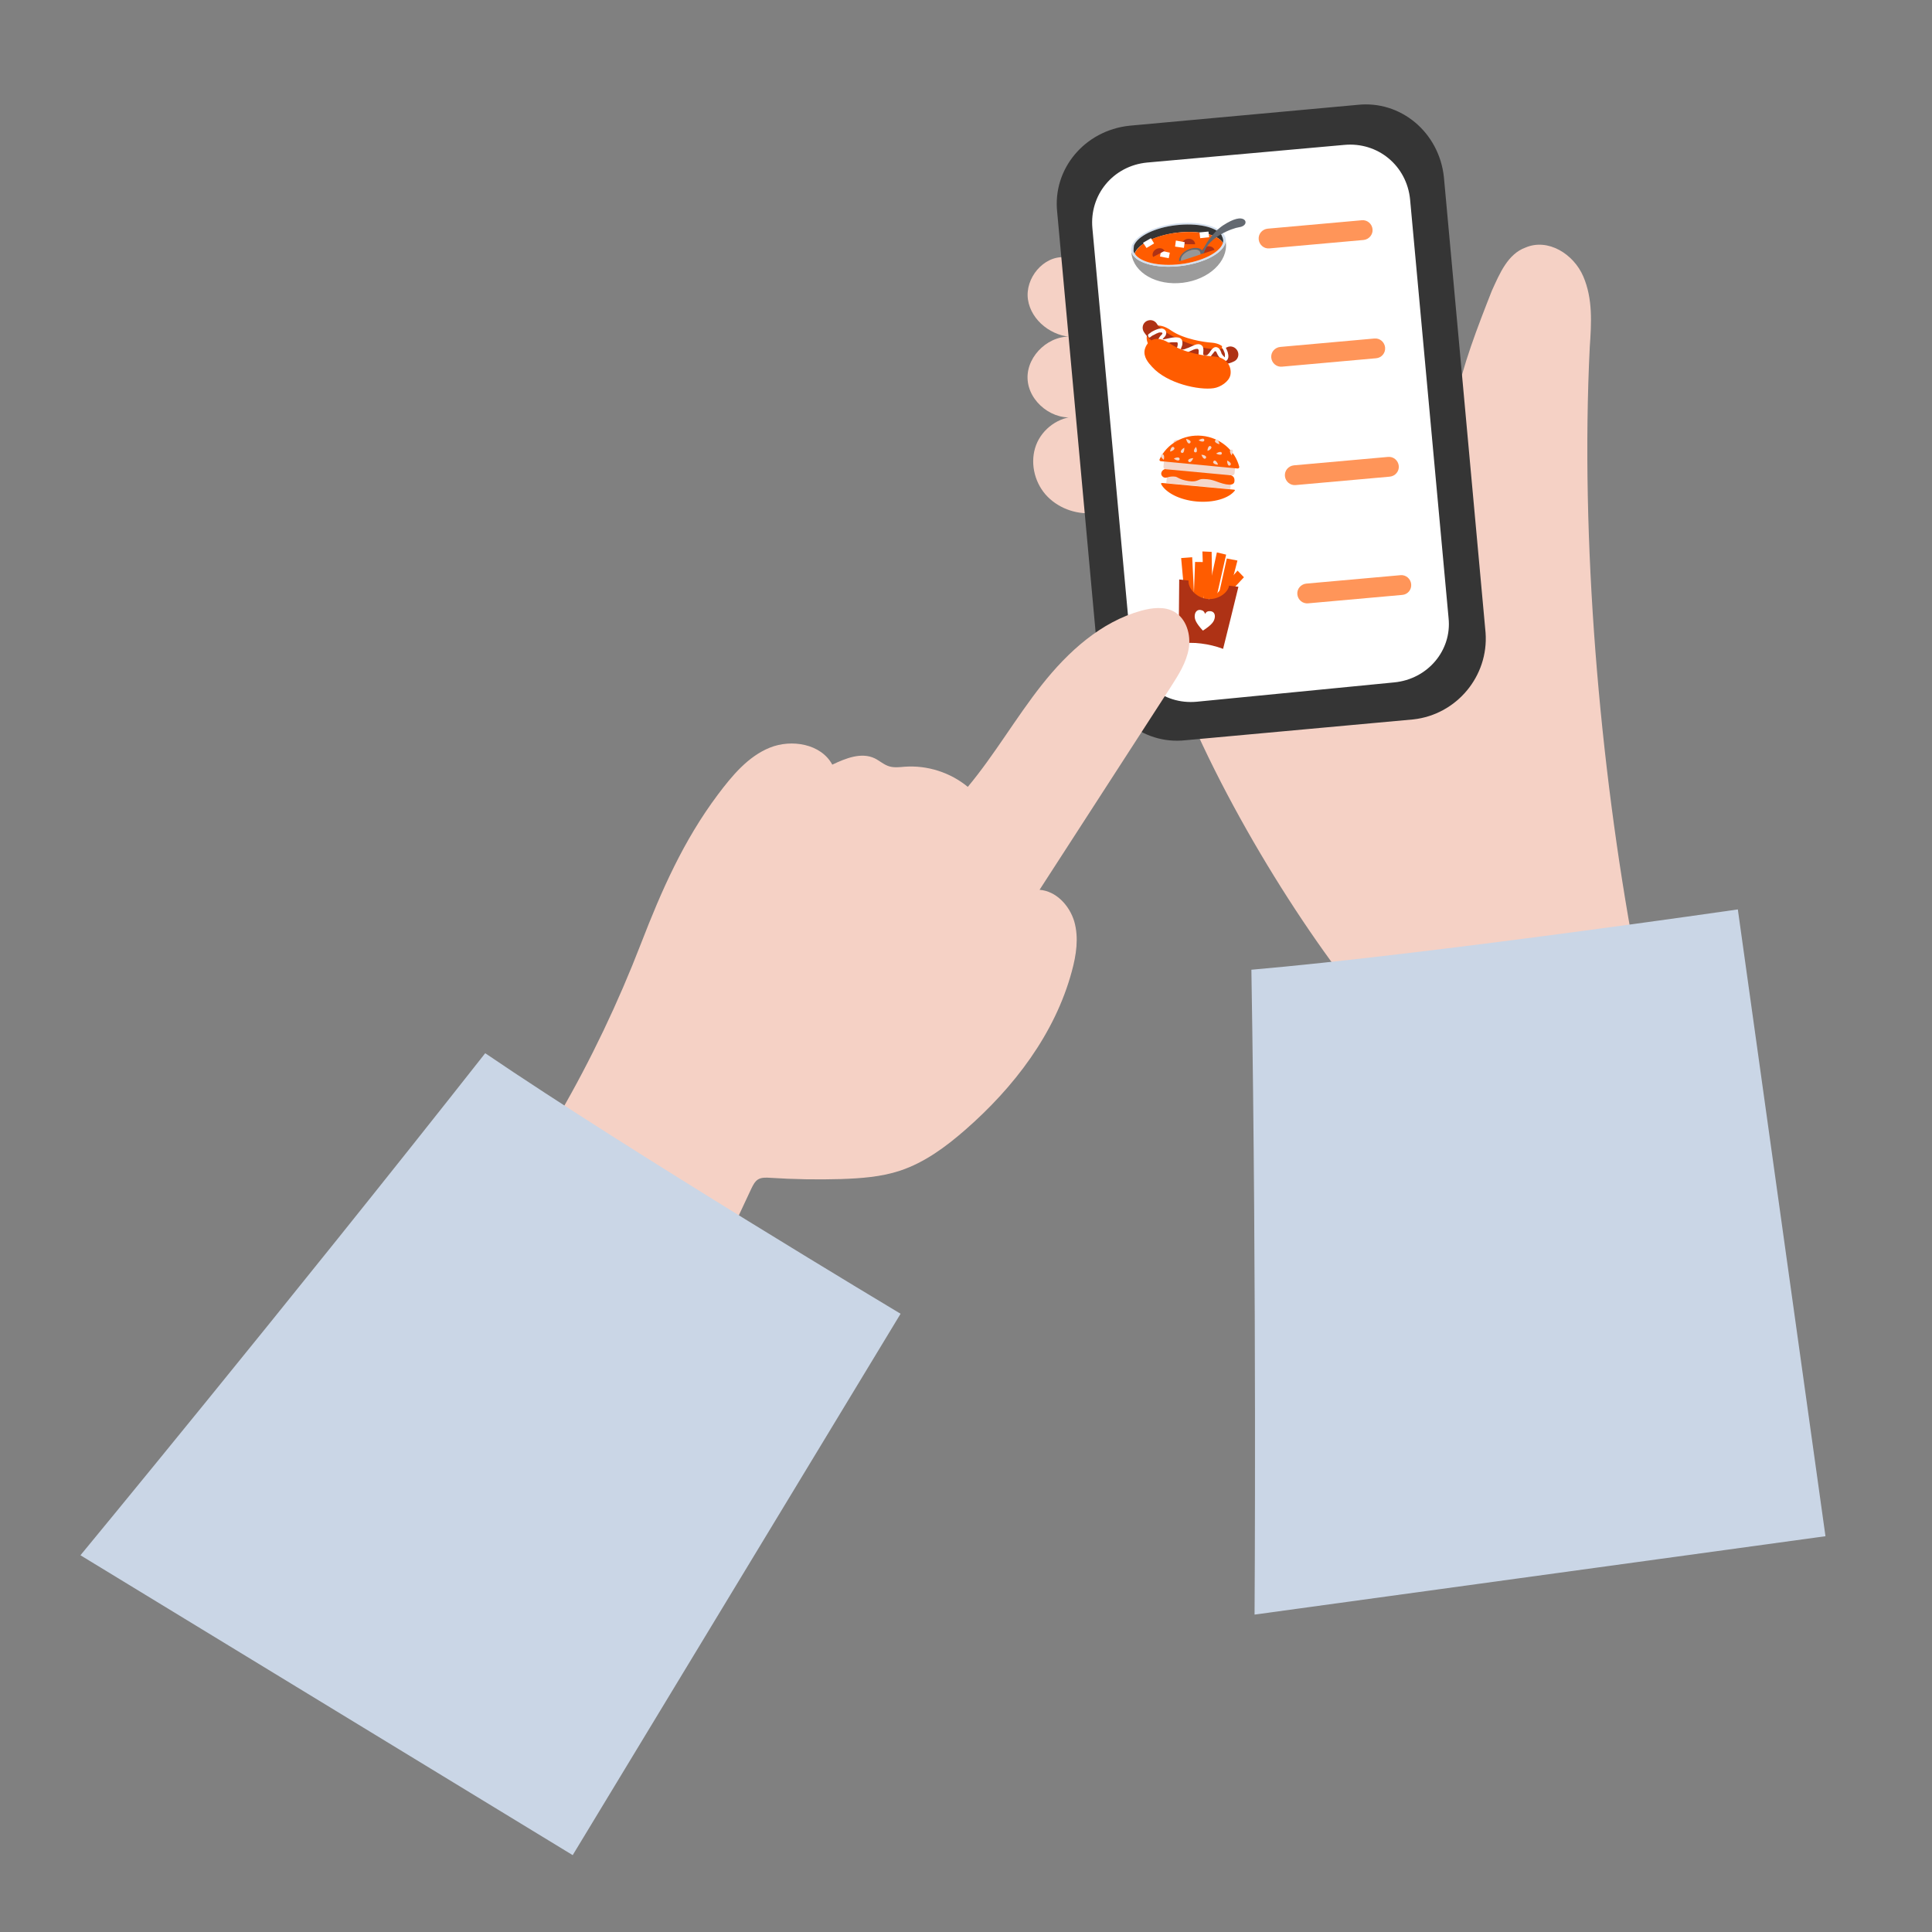 <svg xmlns="http://www.w3.org/2000/svg" xmlns:xlink="http://www.w3.org/1999/xlink" id="Layer_1" x="0px" y="0px" viewBox="0 0 1400 1400" style="enable-background:new 0 0 1400 1400;" xml:space="preserve"><rect x="0" y="0" width="1400" height="1400" fill="#808080" stroke="none"/><style type="text/css">	.st0{fill:#F5D1C5;}	.st1{fill:#CAD6E6;}	.st2{fill:#353535;}	.st3{fill:#FFFFFF;}	.st4{fill:#FF5C00;}	.st5{fill:#AE3215;}	.st6{fill:#F4D7CB;}	.st7{fill:#9B9B9B;}	.st8{fill:#D3DFEE;}	.st9{fill:#636971;}	.st10{fill:#979797;}	.st11{opacity:0.65;fill:#FF5C00;}</style><g>	<path class="st0" d="M771.7,186.4c-15.6-1.2-29.1,15.3-26.8,30.7s17.7,27.1,33.3,27.1c-17-2.5-34.2,13-33.6,30.1  c0.6,17.1,18.9,31.3,35.6,27.6c-12.7-0.1-24.9,8.7-29.4,20.6s-1.6,26.1,6.8,35.8c8.4,9.6,21.6,14.6,34.3,13.5  c6.9-62.2,0.8-125.9-17.9-185.7"></path></g><g>	<path class="st0" d="M1184.6,691c-25.6-137.2-39.5-300-32.6-439.5c1.2-17.4,2.3-34.9-4.7-51.2c-7-16.3-25.6-27.9-41.9-20.9  c-12.8,4.7-18.6,18.6-24.4,31.4c-10.5,26.7-20.9,53.5-26.7,81.4c-7,39.5-3.5,109.3-3.5,109.3s11.6,9.3-26.7,22.1  C985.8,436.4,837,448,837,448c20.9,82.6,84.9,193,137.2,261.6L1184.6,691z"></path></g><path class="st1" d="M909.1,1170c0,0,1.6-233.5-2.3-467.3c127.9-11.1,352.5-43.7,352.5-43.7l63.5,454.2"></path><g>	<g>		<path class="st2" d="M1024.2,521.3l-165.1,15.1c-31.4,3.5-59.3-19.8-62.8-52.3l-30.2-330.2c-3.5-31.4,19.8-59.3,52.3-62.8   l165.1-15.1c31.4-3.5,59.3,19.8,62.8,52.3l30.2,330.2C1078.8,489.9,1055.6,517.8,1024.2,521.3z"></path>	</g>	<g>		<path class="st3" d="M1010.2,494.5l-143,14c-24.4,2.3-45.3-15.1-47.7-39.5l-27.9-303.5c-2.3-24.4,15.1-45.3,39.5-47.7l143-12.8   c24.4-2.3,45.3,15.1,47.7,39.5l27.9,303.5C1052.1,471.3,1034.6,492.2,1010.2,494.5z"></path>	</g>	<g>		<g>			<path class="st4" d="M858.9,435.9c-0.2-0.4-3-31.5-3-31.5l8-0.6l1.7,34.5"></path>		</g>		<g>			<path class="st4" d="M864.9,436.8c0-0.2,1.1-29.6,1.1-29.6l8.3,0.1l-2.4,31.7"></path>		</g>		<g>			<path class="st4" d="M874.7,432.5c0.2-0.6,7.1-32.2,7.1-32.2l6.7,1.6l-8.2,36.2"></path>		</g>		<g>			<polyline class="st4" points="882,436.1 889,404.7 896.7,406.2 887.8,440.6    "></polyline>		</g>		<g>			<polyline class="st4" points="871.7,441.4 896.8,413.5 901.4,418.3 879.9,441.3    "></polyline>		</g>		<g>			<polyline class="st4" points="872.6,437.2 871.3,399.6 878,399.9 878.5,431.5    "></polyline>		</g>		<g>			<path class="st5" d="M886.3,470.2c3.8-15,7.4-30,11.1-45c0,0-0.4,0-6.8-0.8c-0.6,4.8-7.7,10.6-16.1,9.6    c-8.2-1.1-13.8-8.3-13.2-13.3c-6.4-0.8-6.8-0.8-6.8-0.8l-0.4,46.3c6-0.4,11-0.6,16.2,0.1C875.8,467,881,468.2,886.3,470.2z"></path>		</g>		<g>			<path class="st3" d="M871.6,456.9c-5.3-5.8-6.2-8.5-5.8-11.4c0.4-2.5,2.1-3.8,4.1-3.5c1.6,0.2,2.8,1,3.3,2.8h0.1    c0.8-1.7,2.3-2.1,3.9-1.9c2.1,0.2,3.4,1.8,3.1,4.4c-0.4,2.9-1.8,5.2-8.5,9.6L871.6,456.9z"></path>		</g>	</g>	<g>		<g>							<rect x="865.3" y="326" transform="matrix(9.232789e-02 -0.996 0.996 9.232789e-02 440.539 1181.849)" class="st6" width="6.5" height="46.6"></rect>		</g>		<g>			<path class="st4" d="M847.4,339.6c-3.9-0.4-5.6,1.5-5.9,3.2c-0.4,1.5,1.5,4.1,4.1,3.2c2.4-0.8,4.2-0.8,6.1-0.6    c1.8,0.3,2.7,2.1,9.6,3.2c7,1,6.6-1.7,10.8-1.5c4.2,0.1,5.9,0.6,8.6,1.5c2.7,1,13.1,5.1,13.8,0.4c0.6-4.6-3.1-4.8-5.4-5.4    C886.7,343.1,847.4,339.6,847.4,339.6z"></path>		</g>		<g>			<path class="st6" d="M892.9,344.5l-48.4-4.5c-0.8-0.1-1.4-0.8-1.4-1.7l0.3-3.5c0.1-0.8,0.8-1.4,1.7-1.4l48.4,4.5    c0.8,0.1,1.4,0.8,1.4,1.7l-0.3,3.5C894.3,344,893.6,344.5,892.9,344.5z"></path>		</g>		<g>			<path class="st4" d="M842.3,350c-0.7,0-1.1,0.3-1,0.6c3.2,6.3,13.4,11.7,25.8,12.8c12.4,1.1,23.4-2.3,27.7-7.9    c0.3-0.3-0.1-0.7-0.8-0.7L842.3,350z"></path>		</g>		<g>			<path class="st6" d="M850.6,320.9c1,1.4,2.8-0.4,3.4-2.1v-0.1C852.2,318.6,849.6,319.5,850.6,320.9z"></path>		</g>		<g>			<path class="st4" d="M896.9,339.5c0.7,0,1.3-0.6,1.1-1.3c-3-11.8-13.7-21.1-27-22.4c-13.4-1.3-25.5,5.9-30.7,17    c-0.3,0.7,0.1,1.3,0.8,1.4L896.9,339.5z"></path>		</g>		<g>			<path class="st6" d="M841.9,329.3c-1.7,0.6-0.1,2.8,1.3,3.8h0.1C843.9,331.3,843.6,328.6,841.9,329.3z"></path>		</g>		<g>			<path class="st6" d="M850.6,324.1c-1.3-1.1-2.5,1.1-2.7,3c0,0,0,0.1,0.1,0.1C849.9,326.8,852,325.2,850.6,324.1z"></path>		</g>		<g>			<path class="st6" d="M854.8,332.7c0.1-1.7-2.4-1.4-4.1-0.4c-0.1,0-0.1,0.1,0,0.1C852.2,333.6,854.7,334.4,854.8,332.7z"></path>		</g>		<g>			<path class="st6" d="M861.2,334.4c1,1.4,2.7-0.4,3.4-2.3V332C862.7,332,860.2,333,861.2,334.4z"></path>		</g>		<g>			<path class="st6" d="M856.2,328.1c1.5,0.8,2.1-1.7,2-3.5c0,0,0-0.1-0.1-0.1C856.4,325.4,854.7,327.4,856.2,328.1z"></path>		</g>		<g>			<path class="st6" d="M862.4,321c1.3-1.3-1-2.5-2.8-3c0,0-0.1,0-0.1,0.1C859.9,320,861.2,322.3,862.4,321z"></path>		</g>		<g>			<path class="st6" d="M872.7,318.9c0-1.7-2.5-1-4.1,0.1c-0.1,0-0.1,0.1,0,0.1C870.2,320,872.7,320.6,872.7,318.9z"></path>		</g>		<g>			<path class="st6" d="M866.1,327.8c1.7,0.3,1.4-2.3,0.6-3.9c0-0.1-0.1-0.1-0.1,0C865.4,325.1,864.4,327.5,866.1,327.8z"></path>		</g>		<g>			<path class="st6" d="M873.8,332c1-1.4-1.3-2.4-3.1-2.5c0,0-0.1,0-0.1,0.1C871.2,331.3,872.7,333.4,873.8,332z"></path>		</g>		<g>			<path class="st6" d="M879.3,334.3c-1,1.4,1.4,2.4,3.2,2.4c0,0,0.1,0,0.1-0.1C882,334.7,880.3,332.7,879.3,334.3z"></path>		</g>		<g>			<path class="st6" d="M877.4,323.4c-1.4-1-2.4,1.4-2.4,3.2c0,0,0,0.1,0.1,0.1C876.8,326.2,878.8,324.4,877.4,323.4z"></path>		</g>		<g>			<path class="st6" d="M885.4,328.5c-0.1-1.7-2.5-1-4.1,0.1c-0.1,0-0.1,0.1,0,0.1C883,329.6,885.5,330,885.4,328.5z"></path>		</g>		<g>			<path class="st6" d="M891.4,337.2c1.4-1-0.4-2.8-2.1-3.4h-0.1C889.2,335.7,890,338.2,891.4,337.2z"></path>		</g>		<g>			<path class="st6" d="M892.3,325.8c-1.7,0-1,2.5,0.1,4.1c0,0.1,0.1,0.1,0.1,0C893.4,328.2,894,325.7,892.3,325.8z"></path>		</g>		<g>			<path class="st6" d="M880.7,318.9c-1.1,1.3,1,2.5,2.8,3c0,0,0.1,0,0.1-0.1C883.4,319.9,882,317.6,880.7,318.9z"></path>		</g>	</g>	<g>		<g>			<g>				<g>					<path class="st7" d="M855.8,192.7c-18.2,2.2-33.9-2.4-36-10.3c0,0.5,0.1,0.9,0.1,1.4c1.7,14,18.3,23.4,37.2,21.1      c18.9-2.3,32.9-15.5,31.2-29.3c-0.1-0.5-0.1-0.9-0.2-1.4C888.2,182.2,874.1,190.5,855.8,192.7z"></path>				</g>				<g>					<path class="st8" d="M819.7,181.4c0,0.3,0.1,0.6,0.1,0.8c-0.1-1.5,0-3,0.3-4.5C819.8,179,819.5,180.3,819.7,181.4z"></path>				</g>				<g>					<path class="st8" d="M888.2,173.2c-0.1-1.3-0.6-2.3-1.4-3.4c0.6,1.4,1.1,2.8,1.4,4.2C888.2,173.8,888.2,173.4,888.2,173.2z"></path>				</g>				<g>					<path class="st8" d="M886.8,169.8c-4.4-6.3-18.6-9.7-34.7-7.8s-29.1,8.7-31.9,15.9c-0.2,1.5-0.3,3-0.3,4.5      c1.9,7.9,17.6,12.6,36,10.3c18.3-2.3,32.4-10.4,32.4-18.7C887.8,172.5,887.4,171.1,886.8,169.8z M855.6,191.4      c-17.4,2.1-32.3-2.1-34.2-9.4c-0.1-1.4,0.1-2.8,0.3-4.1c2.6-6.6,14.9-12.8,30.4-14.7c15.4-1.8,28.9,1.1,33,7      c0.6,1.3,1,2.5,1.3,3.9C886.5,181.7,872.9,189.2,855.6,191.4z"></path>				</g>				<g>					<path class="st2" d="M852.9,168.6c15.4-1.8,28.9,1.1,33,7c0.1,0.2,0.2,0.5,0.2,0.7c0.2-0.7,0.3-1.4,0.3-2.2      c-0.2-1.4-0.7-2.6-1.3-3.9c-4.1-5.8-17.5-8.8-33-7c-15.4,1.8-27.7,8-30.4,14.7c-0.2,1.4-0.3,2.8-0.3,4.1      c0.2,0.7,0.5,1.4,0.9,1.9c0-0.2,0.1-0.5,0.1-0.7C825.2,176.7,837.4,170.6,852.9,168.6z"></path>				</g>				<g>					<path class="st4" d="M855.6,191.4c15.7-1.9,28.2-8.4,30.5-15.1c-0.1-0.2-0.2-0.5-0.2-0.7c-4.1-5.8-17.5-8.8-33-7      c-15.4,1.8-27.7,8-30.4,14.7c0,0.2-0.1,0.5-0.1,0.7C826.2,190,839.9,193.3,855.6,191.4z"></path>				</g>				<g>					<polygon class="st3" points="830.8,179.7 828.3,175.9 834,172.6 836.3,176.4      "></polygon>				</g>				<g>					<polygon class="st3" points="869.7,172.6 869.2,168.4 875.7,167.8 876.2,171.9      "></polygon>				</g>				<g>					<polygon class="st3" points="840.6,185.9 841.3,181.7 847.7,183.1 846.9,187.1      "></polygon>				</g>				<g>					<path class="st5" d="M861.4,173c-2.6,0-4.7,1.7-4.8,3.9l9.4,0.1C866.1,174.8,864,173,861.4,173z"></path>				</g>				<g>					<path class="st5" d="M874.3,178.7c-2.4,0.8-3.9,3.1-3.1,5.2l8.9-2.8C879.4,179,876.7,177.9,874.3,178.7z"></path>				</g>				<g>					<path class="st5" d="M837.8,180.5c-2.3,1.3-3.2,3.8-2.2,5.7l8.3-4.4C842.8,179.8,840.1,179.3,837.8,180.5z"></path>				</g>				<g>					<polygon class="st3" points="851.5,178.7 852.1,174.3 858.5,175.5 857.9,179.6      "></polygon>				</g>			</g>			<g>				<path class="st9" d="M860.9,182.1c3.8-1.8,7.7-1.6,8.7,0.5c0.2,0.6,0.3,1.1,0.2,1.7l2.6-0.9c3.2-11.8,21-18.1,25.3-18.7     c4.9-0.6,6-4,3.8-5.6c-2.4-1.7-7.2-1-15.2,4.2c-7.8,5.2-13.3,14.6-14.9,18.3c-1.9-2.4-6.4-2.6-10.8-0.6c-4,1.9-6.5,5.5-6.2,8.3     l1.6-0.6C855.2,186.8,857.4,183.9,860.9,182.1z"></path>			</g>		</g>		<g>			<path class="st10" d="M869.6,182.6c-1-2.1-4.9-2.3-8.7-0.5c-3.6,1.7-5.7,4.7-5,6.9l14-4.6C869.9,183.7,869.9,183.2,869.6,182.6z"></path>		</g>	</g>	<g>		<g>			<path class="st4" d="M848.8,239.6c9.1,6.2,24,8.4,29.2,8.7c9.9,0.7,12.6,8,11.6,12.8c-0.9,4.6-6.7,8.1-11.2,8.9    c-9.7,1.3-31.7-3.6-42.1-15.1c-2.8-2.9-6.2-6.8-5.2-11.8C832.2,237.6,838.1,232,848.8,239.6z"></path>		</g>		<g>			<g>				<path class="st5" d="M832.7,245.2c-1.6-1.6-2.9-3.2-3.9-4.8c-1.6-2.8-0.7-6.2,2-7.7c2.8-1.5,6.1-0.6,7.7,2.2     c2,3.5,10.7,9.6,22.8,13.9c11.8,4.4,22.7,5.5,27.7,2.9c2.8-1.5,6.2-0.3,7.7,2.5s0.4,6.2-2.3,7.6c-4.5,2.3-10.3,3-17.6,2.3     c-5.8-0.6-12.5-2.2-19.2-4.6c-6.2-2.3-12.3-5.2-17.3-8.4C837.3,249.2,834.7,247.2,832.7,245.2z"></path>			</g>		</g>		<g>			<g>				<path class="st3" d="M833.6,244.3c0.1-0.1,0.1-0.1,0.3-0.3c0,0,0.1-0.1,0,0c-0.1,0.1,0,0,0,0c0.1-0.1,0.4-0.3,0.6-0.4     c0.4-0.3,0.7-0.6,1.2-0.7c0.9-0.4,1.6-0.9,2.5-1.3c0,0,0.1,0,0,0c-0.1,0,0,0,0,0c0.1,0,0.1-0.1,0.3-0.1c0.3-0.1,0.4-0.1,0.7-0.3     c0.4-0.1,0.7-0.3,1.2-0.3h0.1c0,0-0.3,0,0,0c0.1,0,0.1,0,0.3,0c0.1,0,0.1,0,0.3,0h0.1c0.3,0-0.1,0,0,0c0.1,0,0.1,0,0.3,0h0.1     c0.1,0,0,0,0,0s0.1,0.1,0.3,0.1c0,0,0,0,0.1,0c0.3,0.1-0.1-0.1,0,0l0.1,0.1l0.1,0.1c-0.1,0-0.1-0.1,0,0c0,0,0.1,0.3,0.1,0.1     c0-0.1,0,0,0,0v0.1c0,0,0-0.3,0-0.1v0.1c0,0,0,0,0,0.1c0,0.1,0-0.1,0-0.1c0,0.1,0,0.1,0,0.3c0,0,0,0,0,0.1c0,0.1,0.1-0.3,0,0     c0,0.1-0.1,0.3-0.3,0.4c0,0.1-0.1,0.1-0.1,0.3c0,0,0.1-0.3,0-0.1c0,0,0,0.1-0.1,0.1c-0.3,0.3-0.6,0.7-1,1     c-0.7,0.9-1.3,1.7-1.5,2.9c0,1,0.4,2.2,1.5,2.6c1,0.4,2,0.3,3,0c0.9-0.1,1.7-0.4,2.6-0.6c0.9-0.1,1.7-0.3,2.5-0.4     c0.1,0,0.3,0,0.3,0c0.1,0,0.1,0,0,0h0.1c0.3,0,0.4,0,0.7,0c0.4,0,0.9,0,1.3,0c0.4,0,0.9,0,1.3,0c0,0,0.1,0,0,0c-0.1,0,0,0,0,0     c0.1,0,0.1,0,0.3,0c0.1,0,0.3,0.1,0.3,0.1s-0.1-0.1-0.1,0c0,0,0.1,0,0.1,0.1c0.1,0,0,0.1-0.1,0l0.1,0.1c0,0,0.3,0.3,0.1,0.1     c-0.1-0.1,0,0,0,0.1c0,0.1,0.1,0.1,0.1,0.3c-0.1-0.3,0,0,0,0c0,0.1,0,0.1,0,0.3c0,0.3,0-0.1,0,0c0,0.1,0,0.3,0,0.3     c0,0.1,0,0.1,0,0.3v0.1c0,0,0-0.3,0,0c0,0.1,0,0.4-0.1,0.6c0,0.1-0.1,0.4-0.1,0.6c0,0.1,0,0.1-0.1,0.3c0,0.1,0.1-0.1,0,0     c0,0,0,0.1-0.1,0.1c-0.3,0.9-0.7,1.7-0.7,2.6c-0.1,0.6-0.1,1.3,0.3,1.9c0.4,0.6,1,0.9,1.7,1c0.9,0.1,1.9,0,2.8-0.3     c1.6-0.4,3.2-1,4.8-1.9c0.7-0.3,1.5-0.7,2.2-1c0.1-0.1,0.4-0.1,0.6-0.3c0.1,0,0.1-0.1,0.3-0.1c0,0-0.3,0.1,0,0h0.1     c0.4-0.1,0.7-0.3,1.2-0.4c0.1,0,0.4-0.1,0.6-0.1h0.1c0.1,0-0.3,0-0.1,0c0.1,0,0.1,0,0.3,0c0.1,0,0.1,0,0.3,0c0,0,0.1,0,0.3,0     c0,0-0.3,0-0.1,0c0,0,0,0,0.1,0c0.1,0,0.1,0,0.3,0.1c0.1,0-0.3-0.1,0,0c0.1,0,0.1,0.1,0.1,0.1c0.1,0.1-0.1,0-0.1,0l0.1,0.1     l0.1,0.1c0.1,0.1-0.1-0.3,0,0c0,0,0,0.1,0.1,0.1l0.1,0.1c0,0-0.1-0.3,0-0.1c0,0,0,0,0,0.1c0,0.1,0,0.3,0.1,0.4     c0,0.1,0-0.3,0-0.1c0,0,0,0,0,0.1c0,0.1,0,0.1,0,0.3c0,0.3,0,0.6,0,0.9c0,0.6-0.1,1.2-0.1,1.7c0,0.7,0.1,1.5,0.4,2     c0.4,0.9,1,1.6,1.9,1.9c0.9,0.4,1.9,0.4,2.9,0.3c1-0.1,1.9-0.7,2.6-1.5c0.7-0.7,1.3-1.5,1.9-2.3c0.1-0.1,0.3-0.4,0.4-0.6     c0.1-0.1,0.1-0.1,0.3-0.3c0,0,0-0.1,0.1-0.1c0.1-0.1-0.1,0.1,0,0c0.3-0.4,0.6-0.7,0.9-1.2c0.1-0.1,0.1-0.1,0.3-0.3     c0.1-0.1,0.1,0,0,0c0,0,0,0,0.1,0l0.3-0.1c0,0.1-0.1,0,0,0c0,0,0.3,0,0,0c-0.1,0,0,0,0.1,0c0.1,0-0.1,0-0.1,0h0.1c0,0,0,0,0.1,0     s-0.3-0.1-0.1,0c0.1,0,0.1,0.1,0.3,0.1c0.3,0.1-0.1-0.1,0,0l0.1,0.1c0,0,0.3,0.3,0.1,0.1c-0.1-0.1,0,0,0,0l0.1,0.1     c0.1,0.1,0.1,0.3,0.3,0.6c0,0,0,0.1,0.1,0.1c0,0-0.1-0.3,0,0c0,0.1,0.1,0.3,0.1,0.3c0.4,1,0.9,1.9,1.5,2.6     c0.7,0.9,1.5,1.6,2.3,2.3c0.9,0.7,2,1,3,0.6c0.9-0.4,1.3-1.6,1.5-2.6c0.1-0.9,0-1.9-0.3-2.9c-0.1-0.9-0.6-1.7-0.9-2.6     c-0.3-0.7-0.7-1.5-1.3-2.2c-0.1-0.3-0.4-0.4-0.7-0.6c-0.3,0-0.7,0-0.9,0.1c-0.4,0.3-0.9,1.2-0.4,1.6c0.6,0.7,1,1.5,1.3,2.2v0.1     c0,0-0.1-0.3,0,0c0,0.1,0.1,0.1,0.1,0.3c0.1,0.1,0.1,0.4,0.3,0.6c0.1,0.4,0.3,0.9,0.3,1.2v0.1c0,0.1,0,0,0,0c0,0.1,0,0.1,0,0.3     c0,0.3,0,0.4,0,0.7c0,0.1,0,0.4,0,0.6v0.1c0,0.1,0-0.1,0-0.1c0,0.1,0,0.3,0,0.3c0,0.1,0,0.1,0,0.3c0,0.1,0,0,0-0.1v0.1     c0,0.1-0.1,0.1-0.1,0.3c0,0.1,0.1-0.1,0.1-0.1l-0.1,0.1c-0.1,0.1,0.3-0.1,0.1-0.1h-0.1c0-0.1,0.3-0.1,0.1,0c-0.1,0,0,0,0.1,0     H888c-0.1,0,0.3,0,0.1,0H888c-0.3,0,0.1,0.1,0,0c-0.1-0.1-0.3-0.1-0.6-0.3c0,0-0.1,0-0.1-0.1c-0.1-0.1,0.1,0.1,0,0     c-0.1-0.1-0.3-0.1-0.3-0.3c-0.3-0.3-0.7-0.6-1-1c0-0.1-0.1-0.1-0.1-0.3c-0.1-0.1,0,0,0,0.1l-0.1-0.1c-0.1-0.1-0.3-0.4-0.4-0.6     c-0.1-0.1-0.3-0.4-0.3-0.6c0-0.1-0.1-0.3-0.1-0.3v-0.1c0-0.1,0.1,0.1,0,0c-0.4-1-0.7-1.9-1.5-2.8c-0.6-0.7-1.6-1.2-2.6-1.2     c-1.2,0.1-2,0.9-2.8,1.7c-0.3,0.4-0.7,0.9-1,1.3c-0.1,0.1-0.3,0.4-0.4,0.6c0,0.1-0.1,0.1-0.1,0.3l-0.1,0.1c0.1-0.1,0-0.1,0,0     c-0.3,0.3-0.6,0.7-0.9,1c-0.1,0.1-0.3,0.3-0.4,0.4c0,0-0.3,0.3-0.1,0.1c0.1-0.1,0,0,0,0l-0.1,0.1c-0.1,0.1-0.3,0.3-0.6,0.3h-0.1     c-0.1,0.1,0.1-0.1,0,0c-0.1,0-0.1,0.1-0.3,0.1c-0.1,0-0.1,0-0.3,0h-0.1c0,0,0.3,0,0.1,0c-0.1,0-0.4,0-0.6,0c-0.1,0,0.3,0,0,0     c-0.1,0-0.1,0-0.3,0c-0.1,0-0.1,0-0.3-0.1c-0.1,0,0.3,0.1,0.1,0c0,0-0.1,0-0.1-0.1c-0.1,0-0.1-0.1-0.3-0.1c-0.3-0.1,0.1,0.1,0,0     l-0.1-0.1c0,0,0-0.1-0.1-0.1c-0.1-0.1,0.1,0.3,0,0c-0.1-0.1-0.1-0.3-0.1-0.3c0.1,0.3,0,0.1,0,0v-0.1v-0.1c0-0.3,0,0.3,0,0     c0-0.1,0-0.3,0-0.4c0-1.3,0.3-2.5,0-3.8c-0.1-0.7-0.4-1.5-1-1.9c-0.7-0.7-1.7-1-2.6-1c-1.7,0-3.3,0.9-4.9,1.6     c-0.7,0.3-1.5,0.7-2.2,1c-0.4,0.1-0.7,0.3-1.2,0.4h-0.1c0,0,0.3-0.1,0.1,0c-0.1,0-0.1,0-0.3,0.1c-0.1,0.1-0.4,0.1-0.6,0.3     c-0.7,0.3-1.5,0.4-2.3,0.6c-0.1,0,0,0,0,0h-0.1c-0.1,0-0.1,0-0.3,0c-0.1,0-0.4,0-0.6,0h-0.1c-0.3,0,0,0,0,0s-0.4-0.1-0.1,0     c0.1,0-0.1-0.1,0,0c0.1,0.1,0,0,0,0l0.1,0.3c0,0-0.1-0.3,0-0.1c0,0.1,0,0,0,0v-0.1c0-0.1,0-0.1,0,0v-0.1c0-0.3,0.1-0.4,0.1-0.6     c0-0.1,0.1-0.4,0.1-0.6c0-0.1,0-0.1,0.1-0.3c0.1-0.1,0,0,0,0s0-0.1,0.1-0.1c0.3-0.9,0.7-1.6,0.7-2.6c0.1-1,0-2-0.4-3     c-0.6-0.9-1.5-1.5-2.5-1.6c-3.6-0.6-7.1,0.7-10.6,1.3c0,0-0.3,0.1-0.3,0c0,0,0.3,0,0,0h-0.1c-0.1,0-0.1,0-0.3,0     c-0.1,0,0.1,0,0.1,0h-0.1c0,0-0.1,0,0,0c0.1,0,0,0,0,0l-0.1-0.1c0,0,0.3,0.1,0.1,0c-0.1-0.1,0.1,0.3,0,0c0,0,0,0,0-0.1     c-0.1-0.1,0,0.1,0,0c0,0,0-0.1,0-0.3c0.1,0.1,0,0.1,0,0.1V246v-0.1c0-0.1,0,0.3,0,0.1c0-0.1,0-0.1,0-0.3c0.1-0.3-0.1,0.1,0,0     c0-0.1,0.1-0.1,0.1-0.3c0,0,0-0.1,0.1-0.1c0,0,0.1-0.1,0,0c-0.1,0.1,0,0,0,0l0.1-0.1c0.6-0.7,1.3-1.3,1.7-2     c0.4-0.9,0.7-1.9,0.4-2.8c-0.4-1.2-1.3-1.9-2.3-2.2c-0.9-0.3-2-0.1-2.9,0c-1,0.3-1.9,0.6-2.8,1c-0.9,0.4-1.7,0.9-2.5,1.3     c-0.9,0.6-1.6,1.2-2.3,1.7c-0.4,0.4-0.4,1.3,0,1.7C832.4,244.9,833,244.7,833.6,244.3L833.6,244.3z"></path>			</g>		</g>		<g>			<path class="st4" d="M848.5,249.4c9.6,6.4,25.4,8.6,30.9,8.9c10.5,0.6,13.2,8.3,12.2,13.4c-1,4.9-7.3,8.9-12.1,9.6    c-10.5,1.6-33.7-3.3-44.6-15.4c-2.8-3-6.5-7.3-5.4-12.5C830.9,247.5,837.2,241.4,848.5,249.4z"></path>		</g>	</g>	<path class="st11" d="M988.1,173.9l-68.2,6.1c-4,0.4-7.4-2.6-7.8-6.5v0c-0.4-4,2.6-7.4,6.5-7.8l68.2-6.1c4-0.4,7.4,2.6,7.8,6.5v0  C995,170,992,173.5,988.1,173.9z"></path>	<path class="st11" d="M997.2,259.6l-68.2,6.1c-4,0.4-7.4-2.6-7.8-6.5l0,0c-0.4-4,2.6-7.4,6.5-7.8l68.2-6.1c4-0.4,7.4,2.6,7.8,6.5v0  C1004.1,255.8,1001.1,259.3,997.2,259.6z"></path>	<path class="st11" d="M1007.1,345.4l-68.2,6.1c-4,0.4-7.4-2.6-7.8-6.5v0c-0.4-4,2.6-7.4,6.5-7.8l68.2-6.1c4-0.4,7.4,2.6,7.8,6.5v0  C1014,341.5,1011.1,345,1007.1,345.4z"></path>	<path class="st11" d="M1016.1,431.1l-68.2,6.1c-4,0.4-7.4-2.6-7.8-6.5l0,0c-0.4-4,2.6-7.4,6.5-7.8l68.2-6.1c4-0.4,7.4,2.6,7.8,6.5  l0,0C1023,427.3,1020.1,430.8,1016.1,431.1z"></path></g><g>	<g>		<path class="st0" d="M405.4,807.4c22.9-39.6,42.6-81,59.1-123.7c14.9-38.5,30.7-74.5,55.7-107.9c10.3-13.7,21.8-27.6,37.6-34   s37.2-2.8,45.3,12.3c9.7-4.6,21-9.2,30.7-4.6c3.7,1.8,6.8,4.8,10.8,5.9c3.6,1,7.3,0.5,11,0.2c16.4-1.2,33.1,4.2,45.7,14.6   c19.5-23.4,34.8-50.1,53.7-74c18.9-23.9,42.7-45.6,72.1-53.7c7.8-2.1,16.6-3.2,23.6,0.7c9,5,12.4,16.7,10.7,26.8   c-1.7,10.1-7.4,19-12.9,27.6c-31.7,49.1-63.5,98.1-95.2,147.2c12.1,0.9,21.8,11.5,25.2,23.1c3.3,11.7,1.4,24.2-1.8,35.9   c-12.2,45.3-42,84.2-77.3,115c-14.1,12.3-29.4,23.6-47.1,29.5c-13.8,4.6-28.5,5.6-43,6.1c-17,0.5-34.1,0.2-51.1-0.9   c-3.1-0.2-6.5-0.4-9.1,1.3c-2.2,1.5-3.4,4-4.6,6.4c-3.9,8.3-7.8,16.7-11.7,25"></path>	</g>	<path class="st1" d="M58.3,1127c0,0,148.7-180,293.3-363.8c106.2,72.2,301,188.8,301,188.8l-237.6,392.3"></path></g></svg>